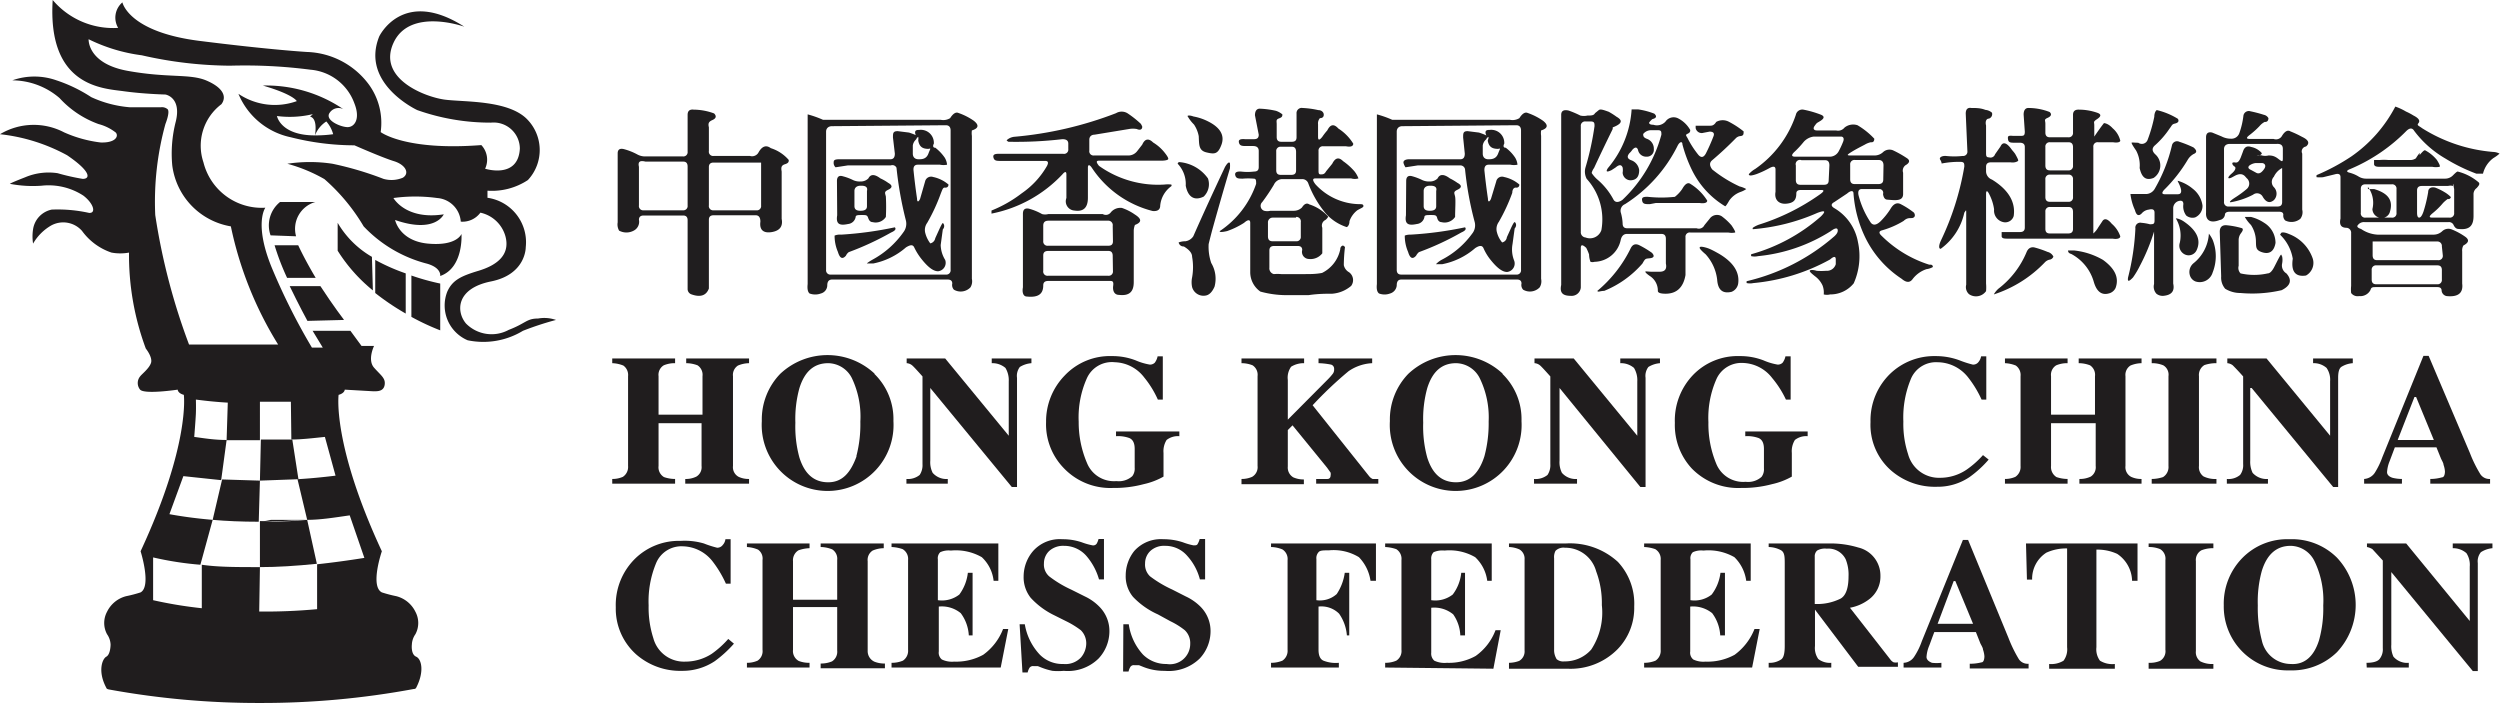 <svg id="圖層_1" data-name="圖層 1" xmlns="http://www.w3.org/2000/svg" viewBox="0 0 105.8 29.75"><defs><style>.cls-1{fill:#201d1e;}.cls-2{fill:#201e1f;}</style></defs><path class="cls-1" d="M14.41,16.56"/><path class="cls-1" d="M13.36,11.76c-.26-.44-.52-.91-.74-1.38h-1a10.5,10.5,0,0,0,.53,1.38Z"/><path class="cls-1" d="M14.56,13.54s-.46-.6-1-1.43H12.26c.38.79.75,1.47.75,1.47Z"/><path class="cls-1" d="M12.53,10a1.18,1.18,0,0,1,.81-1.45l-1.49,0a1.27,1.27,0,0,0-.4,1.41Z"/><path class="cls-1" d="M6.75,19.93"/><path class="cls-1" d="M11,20.34l-1.6-.05L9,22c.56.05,1.22.08,1.95.08Z"/><path class="cls-1" d="M11,22.05,11,24c.73,0,1.53-.05,2.41-.14L13,22c-.53.05-1,.07-1.49.08Z"/><path class="cls-1" d="M11,20.34l1.63-.06-.26-1.68-1.33,0Z"/><path class="cls-1" d="M22.77,13.48c-.49,0-.51.2-1.24.48a1.52,1.52,0,0,1-1.81-.27c-.42-.5-.43-1.48,1.06-1.78s1.47-1.45,1.47-1.45a1.9,1.9,0,0,0-1.62-2.09v-.3a2.76,2.76,0,0,0,1.71-.45A1.86,1.86,0,0,0,22.26,5c-.82-.76-2.58-.68-3.41-.78s-2.89-.88-2.2-2.4,3-.69,3-.69c-2.61-1.67-3.6.41-3.6.41-.81,2,1.61,3.12,1.61,3.12a9.28,9.28,0,0,0,3.12.53A1.11,1.11,0,0,1,22,6.29c-.07,1.3-1.47.85-1.47.85a.9.9,0,0,0-.16-1c-3.22.25-4.26-.55-4.26-.55a2.76,2.76,0,0,0-.49-2A3.39,3.39,0,0,0,13,2.2s-1.55-.09-4.56-.47S5.18.1,5.18.1A.85.85,0,0,0,5,1.18,3.35,3.35,0,0,1,2.23,0C2,3.68,4.37,3.74,5.23,3.86S7,4,7,4s.69.11.44,1.14A5.43,5.43,0,0,0,7.29,7,3,3,0,0,0,9.77,9.58a15.44,15.44,0,0,0,2,5H8A27,27,0,0,1,6.57,9.1,12.41,12.41,0,0,1,7,5.25s.21-.52.09-.63a.37.37,0,0,0-.29-.08s-.43,0-1.3,0a4.81,4.81,0,0,1-1.64-.43A6.28,6.28,0,0,0,2.39,3.4a2.8,2.8,0,0,0-1.87,0,3.09,3.09,0,0,1,2,.75A4.14,4.14,0,0,0,4.17,5.25a2,2,0,0,1,.73.36c.13.15,0,.44-.64.42A5.35,5.35,0,0,1,2.71,5.6,2.77,2.77,0,0,0,0,5.68a7.64,7.64,0,0,1,2.84.89c1,.68,1,1,.66,1a9.24,9.24,0,0,1-1.06-.24,2.55,2.55,0,0,0-1.37.17c-.69.27-.65.28-.65.28a5.13,5.13,0,0,0,1.33.08,2.7,2.7,0,0,1,1.78.42c.43.33.55.75.24.73a6.14,6.14,0,0,0-1.58-.14,1,1,0,0,0-.79.83,1.94,1.94,0,0,0,0,.61,2.09,2.09,0,0,1,.77-.77,1.06,1.06,0,0,1,1.3.23,2.54,2.54,0,0,0,1.25.92,2.06,2.06,0,0,0,.74,0,11.35,11.35,0,0,0,.71,4.06s.3.37.22.61-.39.47-.46.57a.44.44,0,0,0,0,.56c.19.21,1.59,0,1.59,0s0,.15.26.22c0,0,.28,2.08-1.83,6.62,0,0,.47,1.48,0,1.74a5.53,5.53,0,0,1-.61.16,1.24,1.24,0,0,0-.81.66,1,1,0,0,0,0,.95.82.82,0,0,1,.15.44s0,.41-.18.51-.37.63,0,1.32c0,0,0,.05.12.07a35.15,35.15,0,0,0,6.39.57,35.16,35.16,0,0,0,6.49-.59c.09,0,.11-.05.11-.05.36-.69.23-1.22,0-1.32s-.18-.51-.18-.51a.82.82,0,0,1,.15-.44,1,1,0,0,0,0-.95,1.24,1.24,0,0,0-.81-.66,5.53,5.53,0,0,1-.61-.16c-.51-.26,0-1.74,0-1.74-2.11-4.54-1.83-6.62-1.83-6.62.26-.07.26-.22.26-.22l1.22.07c.18,0,.43,0,.47-.28s-.16-.39-.45-.72,0-.92,0-.92H15.3L14.83,14h-1.6l.43.71H13.2a26.69,26.69,0,0,1-1.71-3.41c-.75-1.85-.26-2.51-.26-2.51A2.54,2.54,0,0,1,8.61,6.87a2.2,2.2,0,0,1,.76-2.46c.24-.32.07-.7-.63-1S7.13,3.31,5.41,3,3.75,1.66,3.75,1.66A7.16,7.16,0,0,0,6,2.34a17.2,17.2,0,0,0,3.74.44,21.6,21.6,0,0,1,3.4.17A2.17,2.17,0,0,1,15,4.38c.26.66,0,1-.29,1s-1-.3-.75-.62a.45.45,0,0,1,.57-.14,5.82,5.82,0,0,0-3.41-1c1.31.38,1.44.66,1.44.66a2.75,2.75,0,0,1-2.47-.31,3.08,3.08,0,0,0,2.22,1.84A11,11,0,0,0,15,6.15s1.18.52,1.67.67.68.51.38.7a1.24,1.24,0,0,1-.82.05,13.84,13.84,0,0,0-2.16-.64,6.34,6.34,0,0,0-1.91,0,6.68,6.68,0,0,1,1.57.65,8.16,8.16,0,0,1,1.66,2A5.61,5.61,0,0,0,18,11.14c.7.17.63.54.63.54,1-.35.9-1.78.9-1.78s-.19.52-1.41.41-1.4-1-1.4-1c1.7.59,2.06-.24,2.06-.24-1.61.25-2.13-.69-2.13-.69a6.85,6.85,0,0,1,1.85,0,1.08,1.08,0,0,1,1,1A.94.94,0,0,0,20.33,9a1.41,1.41,0,0,1,1.06,1c.22.82-.41,1.24-1.14,1.46s-1.1.39-1.32.88a1.6,1.6,0,0,0,.86,2.06A3.23,3.23,0,0,0,22.13,14a12.86,12.86,0,0,1,1.4-.46A1.5,1.5,0,0,0,22.77,13.48ZM12.33,18.6c.45,0,.92-.06,1.42-.11l.45,1.64c-.57.07-1.1.12-1.61.15L13,22c.57,0,1.17-.1,1.8-.19l.62,1.8c-.69.11-1.35.2-2,.27v1.9a23.88,23.88,0,0,1-2.45.1L11,24c-1,0-1.78,0-2.46-.1v1.84a17.94,17.94,0,0,1-2.06-.34l0-1.81a13.67,13.67,0,0,0,2,.31L9,22c-.83-.07-1.45-.17-1.83-.24l.59-1.61,1.6.17.23-1.7c-.53,0-1-.08-1.37-.13,0,0,.06-.74.07-1s0-.58,0-.58c.38.05.83.1,1.35.13l-.05,1.59c.43,0,.9,0,1.41,0L11,17c.41,0,.84,0,1.31,0Zm1-12.87c-1.46,0-1.61-.82-1.61-.82a4.19,4.19,0,0,0,1.52-.08l-.12.11s.33,0,.21.79a1.23,1.23,0,0,1,.48-.59,1.35,1.35,0,0,1,.29.54A5.5,5.5,0,0,1,13.34,5.73Z"/><path class="cls-1" d="M11.47,22C12.06,22,13,22,13,22l-2,.09Z"/><path class="cls-1" d="M15.88,12.4a10.45,10.45,0,0,0,1.29.87v-1.7A8.39,8.39,0,0,1,15.88,11Z"/><path class="cls-1" d="M15.74,10.87a4,4,0,0,1-1.45-1.44l0,1.18a6.86,6.86,0,0,0,1.49,1.68Z"/><path class="cls-1" d="M17.41,11.66v1.75a10.14,10.14,0,0,0,1.22.57V12A9.87,9.87,0,0,1,17.41,11.66Z"/><path class="cls-1" d="M25.91,20.27a1.1,1.1,0,0,0,.45-.09.5.5,0,0,0,.22-.46v-3.8a.49.49,0,0,0-.2-.45,1.38,1.38,0,0,0-.47-.1v-.2h2.66v.2a1.19,1.19,0,0,0-.48.09.47.47,0,0,0-.22.46v1.63h1.86V15.92a.48.48,0,0,0-.21-.46,1.39,1.39,0,0,0-.48-.09v-.2H31.7v.2a1.27,1.27,0,0,0-.47.1.47.47,0,0,0-.21.45v3.8a.46.46,0,0,0,.24.46,1,1,0,0,0,.44.09v.2H29v-.2a1,1,0,0,0,.47-.1.46.46,0,0,0,.22-.45V17.91H27.87v1.81a.48.48,0,0,0,.23.47,1.43,1.43,0,0,0,.47.08v.2H25.91Z"/><path class="cls-1" d="M37,15.82a2.67,2.67,0,0,1,.81,2,2.79,2.79,0,1,1-5.57,0,2.78,2.78,0,0,1,.78-2,2.92,2.92,0,0,1,4,0Zm-.76,3.49a5.34,5.34,0,0,0,.17-1.47A3.78,3.78,0,0,0,36.05,16a1.14,1.14,0,0,0-1-.63c-.6,0-1,.35-1.22,1.06a4.91,4.91,0,0,0-.17,1.46,4.94,4.94,0,0,0,.17,1.47c.22.7.62,1.05,1.22,1.05S36,20,36.25,19.31Z"/><path class="cls-1" d="M38.36,20.27a.79.79,0,0,0,.56-.17.74.74,0,0,0,.12-.46V15.93c-.24-.27-.38-.42-.44-.47a.4.4,0,0,0-.23-.09v-.2H40l2.69,3.27h0v-2.3a1,1,0,0,0-.14-.57.85.85,0,0,0-.58-.2v-.2h1.68v.2a1.1,1.1,0,0,0-.49.16.62.62,0,0,0-.12.46v4.62h-.22l-3.45-4.19h0v3.07a1,1,0,0,0,.1.52.77.77,0,0,0,.64.26v.2H38.36Z"/><path class="cls-1" d="M45.06,15.89a2.63,2.63,0,0,1,2-.82,2.72,2.72,0,0,1,1,.18,2.57,2.57,0,0,0,.6.18.29.29,0,0,0,.21-.08.68.68,0,0,0,.12-.27h.22v1.83H49a4.14,4.14,0,0,0-.58-.94,1.62,1.62,0,0,0-1.24-.64A1.16,1.16,0,0,0,46,16a4.06,4.06,0,0,0-.35,1.85A4.37,4.37,0,0,0,46,19.59a1.23,1.23,0,0,0,1.25.77.85.85,0,0,0,.67-.21.53.53,0,0,0,.1-.36V19c0-.24-.07-.39-.22-.46a1.39,1.39,0,0,0-.57-.08v-.2h2.68v.2a.77.77,0,0,0-.54.16.9.9,0,0,0-.13.55v1a3,3,0,0,1-.84.32,4.77,4.77,0,0,1-1.3.16A2.72,2.72,0,0,1,45,19.79a2.66,2.66,0,0,1-.73-1.93A2.78,2.78,0,0,1,45.06,15.89Z"/><path class="cls-1" d="M52.54,20.27a1.1,1.1,0,0,0,.45-.09.47.47,0,0,0,.23-.46v-3.8a.48.48,0,0,0-.21-.46,1.27,1.27,0,0,0-.47-.09v-.2h2.65v.2a1,1,0,0,0-.55.15.79.79,0,0,0-.14.56v1.68l1.69-1.7a2.53,2.53,0,0,0,.22-.25.29.29,0,0,0,.05-.19.18.18,0,0,0-.13-.19,3.09,3.09,0,0,0-.53-.06v-.2h2.27v.2a1.92,1.92,0,0,0-1,.34,16.37,16.37,0,0,0-1.52,1.44l2.39,3a.4.4,0,0,0,.15.12l.24,0v.2H55.7v-.2l.48,0c.09,0,.13-.07.13-.14a.3.3,0,0,0,0-.13l-.15-.21L54.7,18l-.2.2v1.54a.48.48,0,0,0,.23.46,1.06,1.06,0,0,0,.45.09v.2H52.54Z"/><path class="cls-1" d="M63.58,15.82a2.67,2.67,0,0,1,.81,2,2.79,2.79,0,1,1-5.57,0,2.78,2.78,0,0,1,.78-2,2.92,2.92,0,0,1,4,0Zm-.76,3.49A5.34,5.34,0,0,0,63,17.84,3.78,3.78,0,0,0,62.62,16a1.14,1.14,0,0,0-1-.63c-.6,0-1,.35-1.22,1.06a4.91,4.91,0,0,0-.17,1.46,4.94,4.94,0,0,0,.17,1.47c.22.7.62,1.05,1.22,1.05S62.6,20,62.82,19.31Z"/><path class="cls-1" d="M64.92,20.27a.8.8,0,0,0,.57-.17.74.74,0,0,0,.12-.46V15.93c-.24-.27-.38-.42-.44-.47a.4.4,0,0,0-.23-.09v-.2H66.6l2.69,3.27h0v-2.3a1,1,0,0,0-.14-.57.85.85,0,0,0-.58-.2v-.2h1.68v.2a1.1,1.1,0,0,0-.49.16.62.62,0,0,0-.12.46v4.62h-.22L66,16.42H66v3.07a1,1,0,0,0,.1.52.77.77,0,0,0,.64.26v.2H64.92Z"/><path class="cls-1" d="M71.63,15.89a2.62,2.62,0,0,1,2-.82,2.73,2.73,0,0,1,1,.18,2.57,2.57,0,0,0,.6.18.29.29,0,0,0,.21-.08.68.68,0,0,0,.12-.27h.22v1.83h-.2A4.14,4.14,0,0,0,75,16a1.62,1.62,0,0,0-1.24-.64,1.16,1.16,0,0,0-1.11.66,4.06,4.06,0,0,0-.35,1.85,4.37,4.37,0,0,0,.33,1.75,1.23,1.23,0,0,0,1.25.77.85.85,0,0,0,.67-.21.53.53,0,0,0,.1-.36V19c0-.24-.07-.39-.22-.46a1.39,1.39,0,0,0-.57-.08v-.2H76.5v.2a.77.77,0,0,0-.54.16.9.9,0,0,0-.13.55v1a3,3,0,0,1-.84.32,4.77,4.77,0,0,1-1.3.16,2.74,2.74,0,0,1-2.09-.82,2.7,2.7,0,0,1-.72-1.93A2.78,2.78,0,0,1,71.63,15.89Z"/><path class="cls-1" d="M82.93,15.25a4.28,4.28,0,0,0,.56.18.28.28,0,0,0,.24-.11.52.52,0,0,0,.11-.24h.22v1.83h-.2a4.54,4.54,0,0,0-.57-.94A1.66,1.66,0,0,0,82,15.33a1.15,1.15,0,0,0-1.12.68,4.25,4.25,0,0,0-.33,1.83,4.11,4.11,0,0,0,.2,1.38,1.35,1.35,0,0,0,1.35,1,2,2,0,0,0,1.12-.34,3.92,3.92,0,0,0,.7-.62l.24.19a4.59,4.59,0,0,1-.81.74,2.4,2.4,0,0,1-1.38.41,2.83,2.83,0,0,1-1.94-.69,2.57,2.57,0,0,1-.87-2.05A2.75,2.75,0,0,1,80,15.81a2.69,2.69,0,0,1,1.91-.74A2.88,2.88,0,0,1,82.93,15.25Z"/><path class="cls-1" d="M84.85,20.27a1.08,1.08,0,0,0,.44-.09.5.5,0,0,0,.22-.46v-3.8a.49.49,0,0,0-.2-.45,1.37,1.37,0,0,0-.46-.1v-.2H87.5v.2a1.19,1.19,0,0,0-.48.09.47.47,0,0,0-.22.46v1.63h1.86V15.92a.48.48,0,0,0-.21-.46,1.34,1.34,0,0,0-.48-.09v-.2h2.66v.2a1.27,1.27,0,0,0-.47.1.47.47,0,0,0-.21.45v3.8a.46.46,0,0,0,.24.46,1,1,0,0,0,.44.09v.2H88v-.2a1.08,1.08,0,0,0,.48-.1.47.47,0,0,0,.21-.45V17.91H86.8v1.81a.5.5,0,0,0,.23.47,1.49,1.49,0,0,0,.47.08v.2H84.85Z"/><path class="cls-1" d="M91.06,20.27a1.56,1.56,0,0,0,.48-.08.5.5,0,0,0,.23-.47v-3.8a.46.46,0,0,0-.22-.46,1.24,1.24,0,0,0-.49-.09v-.2H93.8v.2a1.56,1.56,0,0,0-.51.08.49.49,0,0,0-.23.47v3.8a.48.48,0,0,0,.19.44,1.11,1.11,0,0,0,.55.11v.2H91.06Z"/><path class="cls-1" d="M94.24,20.27a.77.77,0,0,0,.56-.17.68.68,0,0,0,.13-.46V15.93c-.24-.27-.39-.42-.44-.47a.43.43,0,0,0-.23-.09v-.2h1.66l2.69,3.27h0v-2.3a.88.88,0,0,0-.15-.57.82.82,0,0,0-.57-.2v-.2h1.68v.2a1.05,1.05,0,0,0-.49.16c-.09.07-.13.22-.13.46v4.62h-.21l-3.45-4.19h-.06v3.07a1.08,1.08,0,0,0,.1.52.79.79,0,0,0,.65.26v.2H94.24Z"/><path class="cls-1" d="M100.05,20.27a.59.59,0,0,0,.45-.26,3.33,3.33,0,0,0,.32-.66l1.74-4.29h.22l1.75,4.12a5.43,5.43,0,0,0,.44.89.46.46,0,0,0,.41.2v.2h-2.53v-.2a1.85,1.85,0,0,0,.5-.07c.08,0,.12-.12.12-.25a1,1,0,0,0-.06-.28c0-.07-.06-.16-.11-.27l-.19-.47h-1.76l-.23.61a1.43,1.43,0,0,0-.1.44c0,.11.08.19.23.24a1.71,1.71,0,0,0,.4.05v.2h-1.6ZM103,18.62l-.75-1.82h-.07l-.71,1.82Z"/><path class="cls-1" d="M29.79,23a4.28,4.28,0,0,0,.56.18.29.29,0,0,0,.24-.12.44.44,0,0,0,.11-.24h.22V24.7h-.2a4.65,4.65,0,0,0-.57-.95,1.64,1.64,0,0,0-1.25-.63,1.16,1.16,0,0,0-1.12.68,4.2,4.2,0,0,0-.33,1.82,4.22,4.22,0,0,0,.2,1.39A1.34,1.34,0,0,0,29,28a2.06,2.06,0,0,0,1.12-.33,4,4,0,0,0,.7-.63l.24.2a5,5,0,0,1-.81.74,2.46,2.46,0,0,1-1.38.41,2.83,2.83,0,0,1-1.94-.69,2.59,2.59,0,0,1-.87-2,2.75,2.75,0,0,1,.83-2.07,2.65,2.65,0,0,1,1.91-.74A2.88,2.88,0,0,1,29.79,23Z"/><path class="cls-1" d="M31.61,28.05a1.1,1.1,0,0,0,.45-.09.48.48,0,0,0,.21-.46V23.7a.46.46,0,0,0-.19-.44,1.39,1.39,0,0,0-.47-.11V23h2.65v.2a1.52,1.52,0,0,0-.47.09.49.49,0,0,0-.23.46v1.63h1.87V23.7a.47.47,0,0,0-.21-.45,1.35,1.35,0,0,0-.49-.1V23H37.4v.2a1.22,1.22,0,0,0-.47.1.47.47,0,0,0-.21.45v3.8A.49.49,0,0,0,37,28a1.13,1.13,0,0,0,.45.08v.2H34.73v-.2a1.19,1.19,0,0,0,.48-.09.48.48,0,0,0,.22-.46V25.69H33.56V27.5a.48.48,0,0,0,.24.47,1.18,1.18,0,0,0,.46.08v.2H31.61Z"/><path class="cls-1" d="M37.73,28.25v-.2a1.23,1.23,0,0,0,.48-.09.5.5,0,0,0,.22-.46V23.7a.48.48,0,0,0-.23-.46,1.6,1.6,0,0,0-.47-.09V23h4.52v1.58h-.2a1.61,1.61,0,0,0-.5-1,2.21,2.21,0,0,0-1.31-.28.84.84,0,0,0-.45.07.35.35,0,0,0-.1.3V25.4a1.2,1.2,0,0,0,.91-.24,1.92,1.92,0,0,0,.36-.92h.2v2.65H41a1.73,1.73,0,0,0-.34-.94,1.26,1.26,0,0,0-.93-.28v1.9a.37.37,0,0,0,.13.34,1,1,0,0,0,.52.09,2.38,2.38,0,0,0,1.23-.29,2.41,2.41,0,0,0,.84-1.09h.22l-.32,1.63Z"/><path class="cls-1" d="M43.15,26.42h.22A2.47,2.47,0,0,0,44,27.7a1.34,1.34,0,0,0,1,.4.9.9,0,0,0,.75-.28.93.93,0,0,0,.22-.57.78.78,0,0,0-.23-.58,3.76,3.76,0,0,0-.62-.38l-.5-.25a3.3,3.3,0,0,1-1-.74,1.4,1.4,0,0,1-.3-.91,1.66,1.66,0,0,1,.4-1.07,1.51,1.51,0,0,1,1.24-.5,2.51,2.51,0,0,1,.82.13,2.7,2.7,0,0,0,.46.13.18.18,0,0,0,.17-.07.76.76,0,0,0,.08-.2h.23v1.71h-.21a2.61,2.61,0,0,0-.54-1,1.25,1.25,0,0,0-.94-.42.88.88,0,0,0-.62.21.72.72,0,0,0-.23.53.66.66,0,0,0,.22.55,4.75,4.75,0,0,0,.93.56l.58.29a2.12,2.12,0,0,1,.61.43,1.46,1.46,0,0,1,.43,1.08,1.69,1.69,0,0,1-.46,1.12,1.85,1.85,0,0,1-1.47.52,2.59,2.59,0,0,1-.48,0,2.79,2.79,0,0,1-.47-.14l-.15-.06-.1,0h-.08a.18.18,0,0,0-.17.07.64.64,0,0,0-.08.2h-.22Z"/><path class="cls-1" d="M47.54,26.42h.23a2.39,2.39,0,0,0,.6,1.28,1.38,1.38,0,0,0,1,.4.86.86,0,0,0,1-.85.75.75,0,0,0-.23-.58,3.18,3.18,0,0,0-.61-.38L49,26a3.3,3.3,0,0,1-1.05-.74,1.36,1.36,0,0,1-.31-.91A1.67,1.67,0,0,1,48,23.32a1.51,1.51,0,0,1,1.24-.5,2.56,2.56,0,0,1,.82.13,2.74,2.74,0,0,0,.45.13c.09,0,.15,0,.18-.07a.76.76,0,0,0,.08-.2H51v1.71h-.22a2.37,2.37,0,0,0-.54-1,1.22,1.22,0,0,0-.94-.42.85.85,0,0,0-.61.21.72.72,0,0,0-.23.53.68.68,0,0,0,.21.55,4.94,4.94,0,0,0,.94.56l.57.29a2.18,2.18,0,0,1,.62.43,1.46,1.46,0,0,1,.43,1.08,1.69,1.69,0,0,1-.46,1.12,1.88,1.88,0,0,1-1.48.52,2.36,2.36,0,0,1-.94-.18l-.15-.06-.1,0H48a.17.17,0,0,0-.16.07.64.64,0,0,0-.08.2h-.23Z"/><path class="cls-1" d="M53.79,28.05a1.27,1.27,0,0,0,.48-.09.5.5,0,0,0,.22-.46V23.71a.48.48,0,0,0-.22-.46,1.34,1.34,0,0,0-.48-.1V23h4.44v1.58H58a1.81,1.81,0,0,0-.49-1,2.06,2.06,0,0,0-1.27-.29c-.23,0-.38,0-.44.08a.37.37,0,0,0-.09.29V25.4a1.06,1.06,0,0,0,.86-.26,2.14,2.14,0,0,0,.34-.9h.19v2.65H57a1.85,1.85,0,0,0-.33-.92,1.06,1.06,0,0,0-.87-.3V27.5c0,.24.07.4.21.46a1.42,1.42,0,0,0,.65.09v.2H53.79Z"/><path class="cls-1" d="M58.62,28.25v-.2a1.17,1.17,0,0,0,.47-.09.48.48,0,0,0,.22-.46V23.7a.48.48,0,0,0-.22-.46,1.67,1.67,0,0,0-.47-.09V23h4.51v1.58h-.19a1.66,1.66,0,0,0-.51-1,2.17,2.17,0,0,0-1.3-.28.91.91,0,0,0-.46.07.38.38,0,0,0-.1.3V25.4a1.2,1.2,0,0,0,.91-.24,1.82,1.82,0,0,0,.36-.92H62v2.65h-.2A1.66,1.66,0,0,0,61.5,26a1.26,1.26,0,0,0-.93-.28v1.9a.4.4,0,0,0,.13.34,1,1,0,0,0,.53.09,2.32,2.32,0,0,0,1.22-.29,2.35,2.35,0,0,0,.84-1.09h.22l-.31,1.63Z"/><path class="cls-1" d="M63.86,28.05a1.26,1.26,0,0,0,.43-.08.46.46,0,0,0,.23-.44V23.67a.45.45,0,0,0-.22-.42,1.19,1.19,0,0,0-.44-.1V23h2.4a3,3,0,0,1,2.21.78,2.59,2.59,0,0,1,.69,1.89,2.5,2.5,0,0,1-.7,1.8,2.79,2.79,0,0,1-2.12.83H63.86Zm2-.17a.42.42,0,0,0,.34.11,1.48,1.48,0,0,0,1.14-.5,2.84,2.84,0,0,0,.45-1.88,3.82,3.82,0,0,0-.24-1.43,1.35,1.35,0,0,0-1.32-1,.48.48,0,0,0-.4.13.57.57,0,0,0-.06.32v3.86A.71.71,0,0,0,65.87,27.88Z"/><path class="cls-1" d="M69.58,28.25v-.2a1.27,1.27,0,0,0,.48-.09.5.5,0,0,0,.22-.46V23.7a.48.48,0,0,0-.23-.46,1.6,1.6,0,0,0-.47-.09V23h4.51v1.58H73.9a1.71,1.71,0,0,0-.5-1,2.21,2.21,0,0,0-1.31-.28.84.84,0,0,0-.45.07.35.35,0,0,0-.1.3V25.4a1.17,1.17,0,0,0,.9-.24,1.91,1.91,0,0,0,.37-.92H73v2.65h-.2a1.73,1.73,0,0,0-.34-.94,1.29,1.29,0,0,0-.93-.28v1.9a.37.37,0,0,0,.13.34,1,1,0,0,0,.52.09,2.38,2.38,0,0,0,1.23-.29,2.48,2.48,0,0,0,.84-1.09h.22l-.32,1.63Z"/><path class="cls-1" d="M74.85,28.05a.87.87,0,0,0,.54-.15c.1-.08.14-.27.14-.56V23.87c0-.3,0-.5-.17-.59a1.15,1.15,0,0,0-.51-.13V23h2.52a4.06,4.06,0,0,1,1.27.17,1.22,1.22,0,0,1,.94,1.2,1.2,1.2,0,0,1-.49,1,1.89,1.89,0,0,1-.8.35L80,27.91a.37.37,0,0,0,.14.12.48.48,0,0,0,.18,0v.19H78.64L76.81,25.8h0v1.54a.81.81,0,0,0,.14.55.8.8,0,0,0,.55.16v.2H74.85Zm3.05-2.72c.22-.13.33-.45.33-.94a1.73,1.73,0,0,0-.12-.72.81.81,0,0,0-.8-.45.66.66,0,0,0-.41.08.33.33,0,0,0-.1.26v2A2.22,2.22,0,0,0,77.9,25.33Z"/><path class="cls-1" d="M80.56,28.05a.56.56,0,0,0,.45-.26,2.9,2.9,0,0,0,.32-.65l1.74-4.29h.22L85,27a5.69,5.69,0,0,0,.44.9.45.45,0,0,0,.41.19v.2H83.36v-.2a2,2,0,0,0,.5-.06c.08,0,.12-.12.12-.26a1.08,1.08,0,0,0-.06-.28c0-.07-.06-.16-.11-.26l-.19-.48H81.86c-.12.31-.19.52-.23.61a1.49,1.49,0,0,0-.1.44c0,.11.08.19.23.25a1.82,1.82,0,0,0,.4,0v.2h-1.6ZM83.5,26.4l-.75-1.81h-.07L82,26.4Z"/><path class="cls-1" d="M85.74,23h4.72v1.58h-.23a1.41,1.41,0,0,0-.63-1.14,2,2,0,0,0-.88-.18v4.13a.81.81,0,0,0,.15.57,1,1,0,0,0,.63.14v.2H86.72v-.2a1,1,0,0,0,.61-.14.81.81,0,0,0,.15-.57V23.21a2,2,0,0,0-.88.18A1.31,1.31,0,0,0,86,24.53h-.22Z"/><path class="cls-1" d="M90.93,28.05a1.12,1.12,0,0,0,.48-.08.47.47,0,0,0,.23-.47V23.7a.47.47,0,0,0-.22-.46,1.24,1.24,0,0,0-.49-.09V23h2.74v.2a1.32,1.32,0,0,0-.51.09.47.47,0,0,0-.23.46v3.8a.48.48,0,0,0,.19.44,1.11,1.11,0,0,0,.55.11v.2H90.93Z"/><path class="cls-1" d="M98.9,23.6a2.92,2.92,0,0,1,0,4,2.72,2.72,0,0,1-2,.77,2.7,2.7,0,0,1-2.79-2.75,2.76,2.76,0,0,1,.78-2,2.66,2.66,0,0,1,2-.8A2.7,2.7,0,0,1,98.9,23.6Zm-.76,3.5a5,5,0,0,0,.18-1.48,3.82,3.82,0,0,0-.38-1.89,1.14,1.14,0,0,0-1-.63c-.59,0-1,.35-1.22,1.06a4.91,4.91,0,0,0-.17,1.46,5.42,5.42,0,0,0,.17,1.48,1.26,1.26,0,0,0,1.22,1C97.52,28.14,97.92,27.79,98.14,27.1Z"/><path class="cls-1" d="M100.15,28.05c.29,0,.48-.06.56-.17a.65.65,0,0,0,.13-.45V23.72l-.44-.48a.69.69,0,0,0-.23-.09V23h1.66l2.69,3.28h0v-2.3a.91.91,0,0,0-.14-.57.85.85,0,0,0-.58-.21V23h1.68v.2a1.08,1.08,0,0,0-.49.17.61.61,0,0,0-.13.46V28.4h-.21l-3.45-4.19h0v3.07a1.05,1.05,0,0,0,.09.51.76.76,0,0,0,.65.26v.2h-1.78Z"/><path class="cls-2" d="M29.1,4.86c0-.17.09-.24.26-.22a2.53,2.53,0,0,1,.86.16c.11.11.09.21-.07.28s-.19.14-.15.31v1a.18.18,0,0,0,.2.21h1.54a.31.31,0,0,0,.35-.13c.15-.28.33-.35.53-.2a1.66,1.66,0,0,1,.76.5c0,.07,0,.13-.16.18s-.17.14-.14.31v2c.06.31-.07.5-.41.56s-.54-.07-.49-.44c0-.18-.07-.27-.2-.27H30.2c-.13,0-.2.06-.2.19v2.91c-.11.3-.36.38-.73.25a.24.24,0,0,1-.17-.22V9.32c0-.13-.06-.2-.19-.2H27.24c-.13,0-.2.06-.2.18a.42.42,0,0,1-.22.46.65.65,0,0,1-.62,0,.53.53,0,0,1-.06-.35V6.49c0-.16.09-.22.26-.18a2.6,2.6,0,0,1,.56.22.68.68,0,0,0,.35.09H28.9a.18.18,0,0,0,.2-.2Zm0,2.19q0-.21-.18-.21h-1.6c-.24-.06-.33,0-.28.22V8.69a.18.18,0,0,0,.2.21H28.9a.18.18,0,0,0,.2-.2Zm3.07-.17s-.1,0-.22,0H30.2c-.13,0-.2.06-.2.19V8.69a.18.18,0,0,0,.2.21H32a.18.18,0,0,0,.21-.2V6.88Z"/><path class="cls-2" d="M40.21,5c.12-.19.24-.27.35-.22a2.65,2.65,0,0,1,.65.33c.23.18.21.32-.08.41a.8.8,0,0,0,0,.23v6.05a.49.49,0,0,1-.06.36.57.57,0,0,1-.7.1.29.29,0,0,1-.07-.26c0-.11-.06-.17-.2-.17H35.22c-.14,0-.21.08-.21.25a.36.36,0,0,1-.27.34.69.69,0,0,1-.48,0c-.08-.07-.1-.21-.08-.4V5.1c0-.16,0-.25,0-.26a4.35,4.35,0,0,1,.65.23l.18,0h4.8A.55.55,0,0,0,40.21,5Zm-5,.34c-.16,0-.25.1-.25.23v5.85a.18.18,0,0,0,.2.2h4.87a.18.18,0,0,0,.2-.2V5.52c0-.14-.07-.22-.2-.22Zm3.6.49c-.13-.23-.11-.34.08-.33a.55.55,0,0,1,.63.58c-.07.13,0,.18.06.17a1.86,1.86,0,0,1,.4.42.7.7,0,0,1,.1.3.75.75,0,0,1-.3,0h-.94q-.2,0-.18.24.06.59.15,1.2c0,.16.07.14.13,0l.21-.73a.26.26,0,0,1,.34-.19,1.46,1.46,0,0,1,.65.32c0,.09-.06.14-.15.13s-.11.09-.18.26a7.7,7.7,0,0,1-.57,1.23.51.51,0,0,0-.08.44,1.23,1.23,0,0,0,.21.43.27.27,0,0,0,.21-.22l.15-.33c.09-.2.15-.31.17-.31s.12.13,0,.27l-.09.66A1.26,1.26,0,0,0,40,11a.36.36,0,0,1-.3.48c-.2,0-.42-.17-.68-.49a2.58,2.58,0,0,1-.33-.52c-.06-.13-.17-.11-.35,0a3,3,0,0,1-1.38.68c-.16,0-.25,0-.27,0s.09-.08.25-.17a3.83,3.83,0,0,0,1.29-1.15.59.59,0,0,0,.11-.49,15.39,15.39,0,0,1-.4-2.24A.19.19,0,0,0,37.7,7H35.88l-.52.08a.26.26,0,0,1-.08-.17c0-.11,0-.17.24-.17l.33,0h1.83c.13,0,.19-.08.19-.24l-.08-.68c0-.18,0-.27.2-.27l.48.06c.21.07.33.12.35.16a.27.27,0,0,1-.08.16.41.41,0,0,0-.11.23v.34c0,.16.1.24.24.24s.33,0,.42-.24.12-.22,0-.2c-.24,0-.38-.08-.43-.35A.53.53,0,0,0,38.86,5.79ZM35.6,9.93a15.32,15.32,0,0,0,2.27-.31c.07.08,0,.15-.16.22a12.09,12.09,0,0,1-1.79.83.38.38,0,0,0-.12.15c-.15.17-.26.11-.34-.16a1.71,1.71,0,0,1-.14-.69A.6.6,0,0,1,35.6,9.93Zm-.18-2.27c0-.18.09-.25.25-.2a2.23,2.23,0,0,1,.43.16.65.65,0,0,0,.32.06.45.45,0,0,0,.33-.13q.14-.28.51,0a1.86,1.86,0,0,1,.33.19c.18.1.19.2,0,.29s-.13.14-.1.29a8.36,8.36,0,0,1,0,.86.51.51,0,0,1-.56.22c-.09,0-.15-.06-.19-.18s-.09-.12-.26-.12-.27,0-.27.09a.36.36,0,0,1-.32.29c-.37.08-.52,0-.46-.37Zm1,.2c-.18,0-.26.1-.26.22v.64c0,.14.08.2.26.2s.27-.06.27-.19V8.08C36.73,7.93,36.64,7.86,36.46,7.86Z"/><path class="cls-2" d="M42.91,5.79a15.73,15.73,0,0,0,4.32-1,.47.47,0,0,1,.48,0,4.21,4.21,0,0,1,.57.45.66.66,0,0,1,.06.12c0,.13-.1.16-.23.1a.93.93,0,0,0-.33,0l-1.46.24c-.14,0-.22.09-.22.21v.46a.18.18,0,0,0,.2.21h1.47a.47.47,0,0,0,.36-.19l.21-.27c.11-.25.27-.28.46-.09a1.81,1.81,0,0,1,.48.42c.12.15.17.24.16.28s-.12.07-.29.07H46.51c-.13,0-.12.07,0,.22a4.31,4.31,0,0,0,2.77.79,1.21,1.21,0,0,1,.29,0,.06.06,0,0,1,0,.07,1.14,1.14,0,0,0-.47.82c0,.17-.11.25-.32.23a4.37,4.37,0,0,1-2.58-1.84c-.1-.14-.16-.12-.16,0V8.37q0,.63-.57.54a.39.39,0,0,1-.34-.53v-1c0-.13-.06-.13-.17,0a5.6,5.6,0,0,1-3,1.66s0-.05,0-.13a5.34,5.34,0,0,0,1.28-.73,3.52,3.52,0,0,0,1.07-1.16c.07-.14.05-.21-.08-.21h-1.6l-.26,0c-.18,0-.28,0-.32-.12s0-.19.25-.18l.3,0H45a.18.18,0,0,0,.21-.2V6.08c0-.13-.08-.19-.25-.19A16.86,16.86,0,0,1,42.68,6a.24.24,0,0,1-.08-.06S42.7,5.82,42.91,5.79ZM47,9a.52.52,0,0,1,.48-.2,2.18,2.18,0,0,1,.55.28c.3.19.29.33,0,.44,0,0-.05.12-.05.25v2.17c0,.4-.18.59-.62.54-.2,0-.28-.17-.25-.39s-.06-.2-.19-.2H44.36c-.14,0-.21.06-.21.19,0,.36-.21.52-.69.47-.16,0-.21-.18-.17-.39V9.05c0-.18.08-.25.25-.22a2.35,2.35,0,0,1,.56.23.51.51,0,0,0,.26,0h2.31A.26.26,0,0,0,47,9Zm.09.56a.19.19,0,0,0-.21-.22H44.37c-.15,0-.22.07-.22.21v.65a.18.18,0,0,0,.2.2H46.9c.14,0,.2-.06.2-.19Zm0,1.27q0-.21-.18-.21H44.36c-.14,0-.21.06-.21.19v.65a.18.18,0,0,0,.2.21H46.9a.18.18,0,0,0,.2-.2Z"/><path class="cls-2" d="M51.84,7.07c.1-.17.17-.23.21-.17a1.21,1.21,0,0,1,0,.23q-.39,1.31-.75,2.61c-.06.23-.11.42-.15.59a2.11,2.11,0,0,0,.11.8,1.3,1.3,0,0,1,.14,1c-.1.23-.23.36-.39.38a.5.5,0,0,1-.56-.36,1,1,0,0,1,0-.41,2.47,2.47,0,0,0,0-.87c0-.16-.12-.3-.35-.44a.21.21,0,0,1-.22-.17.82.82,0,0,1,.29-.05A.48.48,0,0,0,50.5,10C50.94,9,51.38,8.05,51.84,7.07Zm-2-.14s0-.06.07-.07a1.65,1.65,0,0,1,1.21.69.73.73,0,0,1-.18.77c-.41.2-.67,0-.76-.46A1.24,1.24,0,0,0,49.84,6.93Zm.41-2c0-.05.09-.06.26,0a2.23,2.23,0,0,1,.6.2c.53.26.73.6.58,1s-.29.4-.63.32-.31-.33-.33-.69a1.33,1.33,0,0,0-.2-.49A1.56,1.56,0,0,1,50.25,4.9Zm2.86-.05c0-.19.08-.29.22-.28a3.73,3.73,0,0,1,.67.09.86.86,0,0,1,.27.15c0,.07,0,.12-.14.17s-.1.11-.1.25v.54c0,.13.06.2.19.2h.45c.14,0,.2-.06.2-.19v-1a.22.22,0,0,1,.26-.24,3.74,3.74,0,0,1,.66.09c.14,0,.22.09.23.17S56,5,55.86,5a.33.33,0,0,0-.08.26v.53c0,.16.06.15.18,0a2.47,2.47,0,0,1,.21-.27c.13-.26.28-.29.47-.08a2,2,0,0,1,.63.64c0,.11-.11.15-.31.11H56a.18.18,0,0,0-.2.2v.79c0,.14,0,.2.09.2s.16,0,.23-.13l.26-.32c.13-.26.28-.29.46-.11a2.57,2.57,0,0,1,.48.43,1.1,1.1,0,0,1,.17.3.55.55,0,0,1-.31,0H55.67c-.13,0-.13.08,0,.25a2.57,2.57,0,0,0,1.86.84c.1,0,.16,0,.17.07s-.09.09-.26.19a1,1,0,0,0-.33.46c0,.17-.09.25-.12.25A2,2,0,0,1,56.08,9a4.36,4.36,0,0,1-.71-1.23.27.27,0,0,0-.27-.19h-.85a.4.4,0,0,0-.34.24,8.46,8.46,0,0,1-.49.73.22.22,0,0,0,.08.37.51.51,0,0,0,.26,0h1a.49.49,0,0,0,.34-.14c.1-.16.21-.2.31-.13a1.78,1.78,0,0,1,.8.52.41.41,0,0,1-.12.14.26.26,0,0,0-.13.33c0,.36,0,.72,0,1.08a.63.63,0,0,1-.57.24.3.3,0,0,1-.28-.38c0-.11-.06-.17-.19-.17h-1c-.13,0-.2.06-.2.19v.73a.25.25,0,0,0,.19.27,1.72,1.72,0,0,1,.31,0h1c.23,0,.48,0,.73-.05a1.43,1.43,0,0,0,.77-1c0-.1.06-.15.12-.16l.08.06a6.78,6.78,0,0,0-.05.77.45.45,0,0,0,.22.3.41.41,0,0,1,.09.58,1.4,1.4,0,0,1-.8.33c-.26,0-.6,0-1,.06h-.84a4.18,4.18,0,0,1-1.2-.15,1,1,0,0,1-.43-.83V9.43c0-.14-.09-.15-.26,0a3.43,3.43,0,0,1-.72.35c-.22.05-.33.05-.31,0a3.93,3.93,0,0,0,1.54-2c0-.15,0-.22-.11-.22a2.74,2.74,0,0,0-.45,0c-.18,0-.28,0-.32-.13s.05-.18.24-.17a2.25,2.25,0,0,0,.55,0c.14,0,.2-.06.2-.19V6.39q0-.21-.24-.21l-.27,0c-.17,0-.28,0-.32-.12s0-.19.25-.17l.38,0c.14,0,.2-.06.2-.19Zm1.74,4.33h-1a.2.2,0,0,0-.19.22V10c0,.14.06.21.19.21h1a.18.18,0,0,0,.2-.2V9.4A.19.19,0,0,0,54.85,9.18Zm0-2.78c0-.15-.06-.22-.18-.22h-.46a.18.18,0,0,0-.2.2v.79c0,.14.06.2.19.2h.45c.14,0,.2-.06.2-.19Z"/><path class="cls-2" d="M64.3,5c.12-.19.24-.27.35-.22a2.65,2.65,0,0,1,.65.33c.23.18.21.32-.08.41a.8.8,0,0,0,0,.23v6.05a.49.49,0,0,1-.06.36.57.57,0,0,1-.7.1.29.29,0,0,1-.07-.26c0-.11-.06-.17-.19-.17H59.31c-.14,0-.2.08-.2.25a.39.39,0,0,1-.28.34.66.66,0,0,1-.47,0c-.09-.07-.11-.21-.09-.4V5.1c0-.16,0-.25,0-.26a4.35,4.35,0,0,1,.65.23l.18,0h4.8A.55.55,0,0,0,64.3,5Zm-4.95.34c-.16,0-.24.1-.24.23v5.85c0,.13.06.2.19.2h4.87a.18.18,0,0,0,.2-.2V5.52c0-.14-.07-.22-.2-.22Zm3.6.49c-.13-.23-.11-.34.08-.33a.55.55,0,0,1,.63.58c-.07.13,0,.18.06.17a1.66,1.66,0,0,1,.4.42.7.7,0,0,1,.1.3.75.75,0,0,1-.3,0H63q-.19,0-.18.24.06.59.15,1.2c0,.16.07.14.13,0l.22-.73a.25.25,0,0,1,.33-.19,1.46,1.46,0,0,1,.65.32c0,.09-.06.14-.14.13S64,8,64,8.16a7.7,7.7,0,0,1-.57,1.23.51.51,0,0,0-.08.44,1.09,1.09,0,0,0,.22.43.25.25,0,0,0,.2-.22l.15-.33c.09-.2.15-.31.18-.31s.12.13,0,.27l-.09.66a1.26,1.26,0,0,0,.07.7.36.36,0,0,1-.3.48c-.2,0-.42-.17-.68-.49a2.19,2.19,0,0,1-.32-.52c-.06-.13-.18-.11-.35,0a3,3,0,0,1-1.39.68c-.16,0-.25,0-.27,0A1,1,0,0,1,61,11,3.66,3.66,0,0,0,62.3,9.89a.56.56,0,0,0,.11-.49A14.07,14.07,0,0,1,62,7.16.2.2,0,0,0,61.8,7H60l-.52.08s-.05-.07-.08-.17.06-.17.24-.17l.34,0h1.82c.13,0,.19-.08.19-.24l-.07-.68c0-.18,0-.27.19-.27l.48.06c.21.07.33.12.35.16a.22.22,0,0,1-.08.16.41.41,0,0,0-.11.23v.34c0,.16.1.24.23.24s.33,0,.42-.24.12-.22,0-.2c-.25,0-.39-.08-.44-.35A.53.53,0,0,0,63,5.79ZM59.69,9.93A15.32,15.32,0,0,0,62,9.62c.07.08,0,.15-.16.22a11.63,11.63,0,0,1-1.79.83.49.49,0,0,0-.12.15c-.15.17-.26.11-.34-.16a1.71,1.71,0,0,1-.14-.69A.6.6,0,0,1,59.69,9.93Zm-.18-2.27c0-.18.09-.25.26-.2a2.41,2.41,0,0,1,.42.16.67.67,0,0,0,.32.06.45.45,0,0,0,.33-.13c.09-.19.27-.19.52,0a2.23,2.23,0,0,1,.32.19c.19.1.19.2,0,.29s-.13.14-.1.29,0,.56,0,.86A.53.53,0,0,1,61,9.4c-.08,0-.15-.06-.18-.18s-.1-.12-.27-.12-.27,0-.27.09a.36.36,0,0,1-.32.29c-.37.08-.52,0-.46-.37Zm1,.2c-.18,0-.26.1-.26.22v.64c0,.14.08.2.26.2s.27-.06.27-.19V8.08C60.82,7.93,60.73,7.86,60.55,7.86Z"/><path class="cls-2" d="M67.66,4.66c.07-.06.22,0,.42.07a3,3,0,0,1,.33.21c.23.13.25.25,0,.38s-.12,0-.17.16c-.27.55-.53,1.09-.78,1.63a.56.56,0,0,0-.1.21s.07.12.22.26a2.9,2.9,0,0,1,.71.88c.08.12.21.11.37,0a5.92,5.92,0,0,0,1.65-2.76c0-.13,0-.19-.15-.19h-.29a.43.43,0,0,0-.33.16c0,.08,0,.15.17.21a.44.44,0,0,1,.28.43.29.29,0,0,1-.3.32.35.35,0,0,1-.37-.29c-.05-.13-.13-.12-.24,0a.75.75,0,0,1-.12.14c-.12.14-.09.24.07.3a.51.51,0,0,1,.34.42c0,.27-.11.41-.34.43a.34.34,0,0,1-.36-.32.64.64,0,0,0,0-.22c-.05-.13-.15-.13-.3,0l-.17.11q-.31.15-.15-.09a4.24,4.24,0,0,0,1-2.48h.28a3.09,3.09,0,0,1,.68.18c.12.11.09.19-.08.23a.67.67,0,0,0-.14.15q0,.09.18.09a.49.49,0,0,0,.51-.13A.42.42,0,0,1,71,5a1.23,1.23,0,0,1,.53.5c0,.06,0,.11-.11.16s-.06.08,0,.19a3.91,3.91,0,0,0,.46.71c.12.13.22.1.31-.06a7.55,7.55,0,0,0,.32-.72c.06-.14,0-.21-.16-.21l-.26.05a.26.26,0,0,1-.33-.2l0-.1s.1,0,.27,0l.33,0c.08,0,.17,0,.27-.16a.56.56,0,0,1,.55,0,3.77,3.77,0,0,1,.61.4c0,.12,0,.19-.15.2a.31.31,0,0,0-.18.09q-.49.5-1,.93c-.13.11-.11.24,0,.39a5.48,5.48,0,0,0,1.16.72A1.06,1.06,0,0,1,73.9,8s-.08.07-.26.13a1,1,0,0,0-.46.36c-.09.16-.15.24-.17.24a3.67,3.67,0,0,1-1.4-1.52,5.79,5.79,0,0,1-.41-1.1c0-.14-.11-.12-.2.05a6.18,6.18,0,0,1-2.23,2.48.3.3,0,0,0-.17.38,2,2,0,0,1,.07.44c0,.13.06.2.19.2H71.8a.26.26,0,0,0,.33-.13l.22-.27a.38.38,0,0,1,.51-.11,2.49,2.49,0,0,1,.42.39q.18.27.15.3a.73.73,0,0,1-.29,0h-1.6a.18.18,0,0,0-.21.2v1.6c-.09.52-.37.79-.84.79q-.33,0-.33-.12a.73.73,0,0,0-.31-.61c-.15-.1-.22-.17-.22-.2s.12,0,.29,0h.31c.23,0,.32-.11.27-.35V10.11c0-.14-.06-.21-.19-.21H68.85c-.13,0-.22.08-.26.25a1.16,1.16,0,0,1-1.11.93.29.29,0,0,1-.17,0,.88.88,0,0,1-.06-.31,2.14,2.14,0,0,0-.12-.28c-.15-.14-.23-.15-.23,0v1.68a.39.39,0,0,1-.42.35c-.35,0-.48-.13-.41-.46V4.86c0-.17.11-.23.32-.18a4.25,4.25,0,0,1,.49.21.65.65,0,0,0,.3,0c.16,0,.27,0,.32-.1Zm-.18.68c0-.13,0-.2-.17-.2H67.1a.18.18,0,0,0-.2.2V9.81a.22.22,0,0,0,.2.24.51.51,0,0,0,.67-.31,2.55,2.55,0,0,0-.62-2.17.65.65,0,0,1-.05-.49A12,12,0,0,0,67.48,5.34ZM69,10.53c.08-.18.2-.23.36-.16a4,4,0,0,1,.55.33c.12.13.09.21-.09.23s-.19,0-.31.22a4.27,4.27,0,0,1-1.62,1.16c-.17,0-.27.07-.29,0A5.46,5.46,0,0,0,69,10.53ZM71.19,8q.19-.34.36-.21a2.19,2.19,0,0,1,.7.7c0,.1-.14.13-.33.1H70.08l-.26.05c-.18,0-.29,0-.32-.13s0-.19.24-.18a5.38,5.38,0,0,0,1.14,0A1.46,1.46,0,0,0,71.19,8Zm.74,2.48c0-.05.09-.05.27,0s.37.16.55.26q.91.54.81,1.26a.45.45,0,0,1-.28.35c-.38.09-.58-.08-.61-.52a1.92,1.92,0,0,0-.49-1.07C72,10.61,71.93,10.52,71.93,10.49Z"/><path class="cls-2" d="M76,4.86a.28.28,0,0,1,.32-.22,4.25,4.25,0,0,1,.73.21c.16.06.17.15,0,.26s-.14.06-.25.21,0,.2.08.2h.82a.35.35,0,0,0,.36-.12.58.58,0,0,1,.55-.1,3.19,3.19,0,0,1,.71.57q0,.17-.15.15a.84.84,0,0,0-.25.1c-.19.1-.39.2-.58.32s-.19.14,0,.14h1a.53.53,0,0,0,.36-.15.4.4,0,0,1,.41-.07,4.47,4.47,0,0,1,.57.32c.15.09.15.19,0,.29a.28.28,0,0,0-.14.34c0,.29,0,.59,0,.9s-.32.27-.66.24c-.11,0-.17-.09-.19-.24A.16.16,0,0,0,79.54,8H78.8c-.13,0-.18.08-.15.25a3.7,3.7,0,0,0,.52,1.17c.1.13.24.11.41-.05A3,3,0,0,0,80,8.85c.12-.21.26-.29.42-.22A3.4,3.4,0,0,1,81,9c.09.15,0,.23-.11.23s-.2,0-.33.12a3.67,3.67,0,0,1-.92.4q-.2.06,0,.24a5,5,0,0,0,2,1.21c.1,0,.15,0,.16.1a.71.71,0,0,1-.27.09,1.22,1.22,0,0,0-.58.41c-.11.16-.26.18-.47,0a4.39,4.39,0,0,1-1.58-1.83,5.14,5.14,0,0,1-.46-1.78c0-.13-.11-.14-.27,0l-.54.36c-.15.08-.15.17,0,.26a2.09,2.09,0,0,1,1,1.44,2.83,2.83,0,0,1-.18,1.74,1.27,1.27,0,0,1-1,.47.54.54,0,0,1-.27,0,.83.83,0,0,0-.05-.38,1,1,0,0,0-.32-.39c-.15-.12-.23-.19-.22-.23s.13-.05.29,0a2.55,2.55,0,0,0,.4,0,.39.39,0,0,0,.41-.28l0-.2c0-.13-.07-.15-.24,0a8.26,8.26,0,0,1-3.25,1,.67.67,0,0,1-.28,0,.16.16,0,0,1,0-.08A8.66,8.66,0,0,0,77.63,10c.11-.1.16-.19.14-.28s-.13-.06-.29.06a7,7,0,0,1-3.08,1.06.66.66,0,0,1-.29,0,.19.19,0,0,1,0-.08,7.5,7.5,0,0,0,2.95-1.6c.12-.12.16-.19.13-.21s-.12,0-.28.06a8.44,8.44,0,0,1-2.73.69.06.06,0,0,1,0-.06s.09-.07.25-.13A9.25,9.25,0,0,0,77,8.24c.19-.13.22-.2.08-.2h-.86c-.14,0-.2.05-.2.15,0,.26-.1.4-.42.43s-.52-.17-.46-.5V7.18c0-.14-.08-.16-.25-.07a4,4,0,0,1-.56.26c-.21.07-.32.08-.32,0a1.06,1.06,0,0,1,.27-.22A4.53,4.53,0,0,0,76,4.86ZM78,6c.06-.15,0-.22-.09-.22H76.76a.67.67,0,0,0-.44.24,4,4,0,0,1-.35.38c-.17.15-.17.23,0,.23h1.5a.43.43,0,0,0,.35-.24A3.72,3.72,0,0,0,78,6ZM77.42,7c0-.15-.06-.22-.18-.22h-1A.18.18,0,0,0,76,7v.62c0,.13.06.2.19.2h1c.14,0,.2-.06.2-.19Zm2.29,0c0-.15-.07-.23-.21-.23h-1a.18.18,0,0,0-.2.2v.62c0,.13.06.2.19.2h1c.14,0,.21-.06.21-.19Z"/><path class="cls-2" d="M83.19,4.81q0-.28.24-.24c.2,0,.39,0,.59.08a.49.49,0,0,1,.28.12.2.2,0,0,1-.13.25c-.12,0-.16.14-.12.29V6.45c0,.14,0,.21.13.21a.2.2,0,0,0,.25-.13l.23-.33c.1-.22.27-.17.49.15a1.83,1.83,0,0,1,.13.16c.09.16.14.26.13.29s-.15.1-.32.07h-.83c-.14,0-.21.06-.21.19v.21a.38.38,0,0,0,.25.33c.75.46,1,1,.92,1.54a.37.37,0,0,1-.44.26.5.5,0,0,1-.39-.54,2,2,0,0,0-.21-.65c-.08-.16-.13-.15-.13,0V12a1.81,1.81,0,0,1,0,.32.52.52,0,0,1-.72.13.4.4,0,0,1-.12-.4V9c0-.13,0-.12-.08,0a2.56,2.56,0,0,1-1,1.53c-.09,0-.08-.15,0-.33a11.77,11.77,0,0,0,1-3.15c0-.13,0-.2-.17-.2a3.83,3.83,0,0,0-.79.07s0-.07-.06-.16.06-.17.24-.16a3.27,3.27,0,0,0,.71,0,.18.18,0,0,0,.2-.2Zm2.57,5.87q.1-.25.33-.21a4.11,4.11,0,0,1,.56.19.37.37,0,0,1,.25.2.2.2,0,0,1-.17.13.4.4,0,0,0-.18.1,5.22,5.22,0,0,1-2.17,1.37s.05-.11.19-.24A3.76,3.76,0,0,0,85.76,10.68Zm-.12-5.83c0-.19.08-.29.22-.28a2.46,2.46,0,0,1,.88.17c.1.09.07.18-.09.25s-.09.11-.09.24v.38c0,.13.06.2.19.2h.78a.18.18,0,0,0,.2-.2V4.86c0-.15.08-.23.26-.22a2.38,2.38,0,0,1,.76.13c.18.06.18.15,0,.27s-.12.12-.12.26v.31c0,.13,0,.19,0,.17.13-.19.26-.38.41-.57,0,0,.17,0,.37.22a1,1,0,0,1,.32.52c0,.07-.13.1-.31.07h-.62a.18.18,0,0,0-.21.2V9.67c0,.13,0,.2,0,.21a1,1,0,0,0,.21-.26l.16-.24c.09-.16.23-.13.41.09a1.21,1.21,0,0,1,.36.53c0,.1-.15.13-.32.1H85.28l-.27,0c-.17,0-.28,0-.3-.09l0-.19s.1,0,.27,0l.51,0c.13,0,.2-.06.2-.19V6.22q0-.19-.24-.18l-.18,0c-.17,0-.27,0-.29-.14s0-.17.21-.15l.31,0c.13,0,.19,0,.19-.18Zm2.09,1.38c0-.14-.06-.21-.19-.21h-.78a.18.18,0,0,0-.2.2V7c0,.14.06.21.19.21h.78a.18.18,0,0,0,.2-.2Zm0,1.36a.18.18,0,0,0-.2-.2h-.77a.18.18,0,0,0-.2.2v.75c0,.13.06.2.19.2h.78a.18.18,0,0,0,.2-.2Zm0,1.38c0-.14-.06-.21-.19-.21h-.78a.18.18,0,0,0-.2.2v.72c0,.14.06.2.19.2h.78c.13,0,.2-.06.2-.19Zm-.21,1.63s.1,0,.26,0A3.08,3.08,0,0,1,89,11c.51.37.69.76.53,1.19a.43.43,0,0,1-.29.23c-.3.08-.51-.08-.63-.49a1.94,1.94,0,0,0-.95-1.18C87.56,10.72,87.52,10.68,87.52,10.6Z"/><path class="cls-2" d="M91.92,6.14A.22.22,0,0,1,92.23,6a4.68,4.68,0,0,1,.6.24c.15.13.15.22,0,.28a.67.67,0,0,0-.25.25,6.35,6.35,0,0,1-1,1.27c-.11.13-.09.19.08.18l.51,0c.13,0,.17-.1.11-.28s-.13-.27-.12-.29a1.72,1.72,0,0,1,.64.34,1.08,1.08,0,0,1,.41.71.53.53,0,0,1-.31.5.42.42,0,0,1-.38-.08.65.65,0,0,1-.12-.48c0-.13-.07-.17-.21-.13a.32.32,0,0,0-.22.3V12c.07.32-.07.49-.42.52a.42.42,0,0,1-.29-.09.44.44,0,0,1-.1-.41V10c0-.13,0-.2,0-.2a8.43,8.43,0,0,1-.6,1.45,3.68,3.68,0,0,1-.29.49c-.18.19-.24.19-.21,0a10.28,10.28,0,0,0,.31-2.07.21.21,0,0,1,.26-.24,2,2,0,0,1,.35.06c.14,0,.2,0,.2-.16V9c0-.13-.08-.17-.24-.13a.47.47,0,0,0-.31.17c-.13.12-.22.07-.28-.15a2.29,2.29,0,0,1-.19-.68s.1,0,.26,0h.43a.44.44,0,0,0,.35-.24A6.71,6.71,0,0,0,91.92,6.14Zm-.75-1.2c0-.18.08-.28.11-.28a3,3,0,0,1,.89.37c.06.11,0,.17-.13.2s-.12.08-.23.22a3.7,3.7,0,0,1-.6.69q-.22.18,0,.39a.63.63,0,0,1-.07,1c-.31.12-.5,0-.59-.42a1.32,1.32,0,0,0-.15-.74c-.14-.2-.2-.31-.19-.33s.11,0,.28,0a.26.26,0,0,0,.4-.13A6.19,6.19,0,0,0,91.17,4.94Zm.91,4.3s.13,0,.32.12c.58.39.76.8.56,1.23a.37.37,0,0,1-.47.19.41.41,0,0,1-.24-.51A1.41,1.41,0,0,0,92.08,9.24Zm.75,1.9a1.73,1.73,0,0,0,.65-1.25s.08.09.16.26a1.87,1.87,0,0,1,0,1.38.57.57,0,0,1-.73.38.4.4,0,0,1-.24-.28A.48.48,0,0,1,92.83,11.14Zm2.11-6.23a.23.23,0,0,1,.3-.2q.29.06.57.15A.28.28,0,0,1,96,5c0,.12-.07.17-.16.16a.73.73,0,0,0-.22.18,3.51,3.51,0,0,1-.4.36c-.16.12-.18.18,0,.18h1a.29.29,0,0,0,.36-.14c.12-.19.24-.25.35-.18a4.26,4.26,0,0,1,.49.23c.28.13.34.27.17.41a.21.21,0,0,0-.16.3V8.87a.46.46,0,0,1-.08.39.59.59,0,0,1-.64.07.28.28,0,0,1-.08-.24c0-.09-.06-.13-.19-.13H94.37q-.2,0-.21.12a.26.26,0,0,1-.22.23c-.41.16-.6,0-.58-.31V5.81c0-.17.09-.24.26-.2l.39.16a.86.86,0,0,0,.41.1.35.35,0,0,0,.35-.24A3.32,3.32,0,0,0,94.94,4.91Zm-1,4.9c0-.18.08-.28.26-.28a3.37,3.37,0,0,1,.69.13c.06.06,0,.14-.06.22a.48.48,0,0,0-.09.29v1.08a.33.33,0,0,0,.08.32,2.61,2.61,0,0,0,1.15,0c.08,0,.17-.07.27-.26s.15-.3.24-.46.07,0,.1,0a.79.79,0,0,1,0,.3.39.39,0,0,0,.18.42c.25.28.18.52-.2.71a5.52,5.52,0,0,1-1.74.12,1.22,1.22,0,0,1-.65-.18A.72.72,0,0,1,94,11.7Zm.43-3.72c-.17,0-.25.09-.25.22V8.54a.18.18,0,0,0,.2.2h2.06c.14,0,.2-.06.2-.19V7.29c0-.13,0-.19,0-.18a.79.79,0,0,0-.35.37.32.32,0,0,0,0,.44.39.39,0,0,1,0,.55c-.18.15-.34.09-.48-.16a.27.27,0,0,0-.4-.07,3.21,3.21,0,0,1-.95.32c-.08,0,0-.08.22-.22A4.15,4.15,0,0,0,95.08,8a.3.3,0,0,0,0-.46L95,7.45c-.12-.11-.26-.1-.44,0l-.11.06c-.19.09-.2,0,0-.17s.16-.27.12-.29-.14-.12-.08-.17a.24.24,0,0,1,.12,0c.06,0,.13,0,.22-.22l.09-.24c.06-.2.18-.26.35-.2a.8.8,0,0,1,.45.26s0,.06-.09.09a.24.24,0,0,0-.12,0s.06,0,.18,0A.58.58,0,0,0,96,6.58c.1,0,.23,0,.4.13s.21.16.21,0V6.3c0-.15-.08-.22-.26-.21ZM95,9.18s.09,0,.26,0a1.83,1.83,0,0,1,.56.25,1,1,0,0,1,.48.85c-.06.35-.25.49-.55.4s-.27-.22-.28-.51a1.3,1.3,0,0,0-.21-.65A1.6,1.6,0,0,1,95,9.18Zm.46-2.28a.57.57,0,0,0-.26.1c-.08.07-.06.14.06.19l.22.12c.12.07.23,0,.34-.16s0-.25-.1-.25Zm1.06,3c0-.09.16-.08.34,0a1.7,1.7,0,0,1,1,1,.61.61,0,0,1-.27.76c-.45.07-.64-.17-.56-.71A1.82,1.82,0,0,0,96.49,9.93Z"/><path class="cls-2" d="M99.51,6.62a5.86,5.86,0,0,0,1.86-2.11,2.45,2.45,0,0,1,.45.21,2.48,2.48,0,0,1,.32.17c.22.11.29.22.21.32s0,.1.16.22a6.66,6.66,0,0,0,3,1,.65.65,0,0,1,.27.07s-.09.09-.26.19a1.16,1.16,0,0,0-.44.66s-.12,0-.28,0a7.49,7.49,0,0,1-1.31-.64,4.41,4.41,0,0,1-1.32-1.17q-.12-.2-.33,0a7.33,7.33,0,0,1-2.37,1.61c-.16.06-.18.11-.07.15a1.41,1.41,0,0,1,.43.18.61.61,0,0,0,.32.08h3.33a.46.46,0,0,0,.34-.15c.1-.1.16-.15.19-.15a2.17,2.17,0,0,1,.89.46c.06.07,0,.14-.09.24a.32.32,0,0,0-.13.28v.9c0,.41-.17.6-.63.55-.09,0-.16-.05-.22-.18a.21.21,0,0,0-.21-.11h-3.55a.32.32,0,0,0-.28.12c-.07.07,0,.13.13.17a1.37,1.37,0,0,0,.69.24H103a.53.53,0,0,0,.36-.15.38.38,0,0,1,.4-.07,2.81,2.81,0,0,1,.57.31c.18.13.15.25-.08.37a.42.42,0,0,0-.05.25V12c.05.4-.17.58-.66.53a.26.26,0,0,1-.21-.22c0-.11-.06-.16-.18-.16h-2.6c-.13,0-.2,0-.23.12a.48.48,0,0,1-.48.26.34.34,0,0,1-.34-.13,1.45,1.45,0,0,1,0-.3V9.87a.21.21,0,0,0-.19-.23c-.23,0-.32-.12-.26-.39V7.5c0-.13-.08-.17-.25-.12l-.49.12a1.54,1.54,0,0,1-.27,0,.14.14,0,0,1,0-.09A8.77,8.77,0,0,0,99.51,6.62ZM101.42,8a.18.18,0,0,0-.2-.2h-1.11c-.13,0-.2.06-.2.19V9a.18.18,0,0,0,.2.21h1.1a.18.18,0,0,0,.21-.2Zm-1.21,0s.09,0,.26,0c.61.18.83.49.66,1a.35.35,0,0,1-.29.22.39.39,0,0,1-.44-.37A1.12,1.12,0,0,0,100.21,7.91Zm3.13,2.43a.19.19,0,0,0-.21-.21h-2.72s0,.09,0,.22v.36c0,.14.06.21.19.21h2.58a.18.18,0,0,0,.2-.2Zm0,1c0-.13-.06-.2-.19-.2h-2.58a.18.18,0,0,0-.2.2v.4c0,.13.06.2.19.2h2.58a.18.18,0,0,0,.2-.2Zm-.94-4.87c.12-.14.19-.21.23-.2a1.64,1.64,0,0,1,.5.41c.11.18.15.27.11.29a.8.8,0,0,1-.3,0h-1.89l-.27,0c-.18,0-.28,0-.31-.1l0-.19s.09,0,.25,0a2.09,2.09,0,0,1,.34,0h.9a.41.41,0,0,0,.28-.07A2.12,2.12,0,0,1,102.4,6.47Zm1.41,1.31a.4.4,0,0,0-.21,0h-1.11c-.13,0-.2.06-.2.19V9q0,.21.09.21c.06,0,.12-.08.18-.25a5.9,5.9,0,0,0,.2-.83c0-.17.13-.23.3-.19a2.33,2.33,0,0,1,.39.19,1.21,1.21,0,0,1,.27.21.1.1,0,0,1-.13.08,1.34,1.34,0,0,0-.2.17,3.13,3.13,0,0,1-.45.44c-.14.12-.16.18,0,.18h.72a.18.18,0,0,0,.2-.2V8C103.83,7.86,103.83,7.79,103.81,7.78Z"/></svg>
